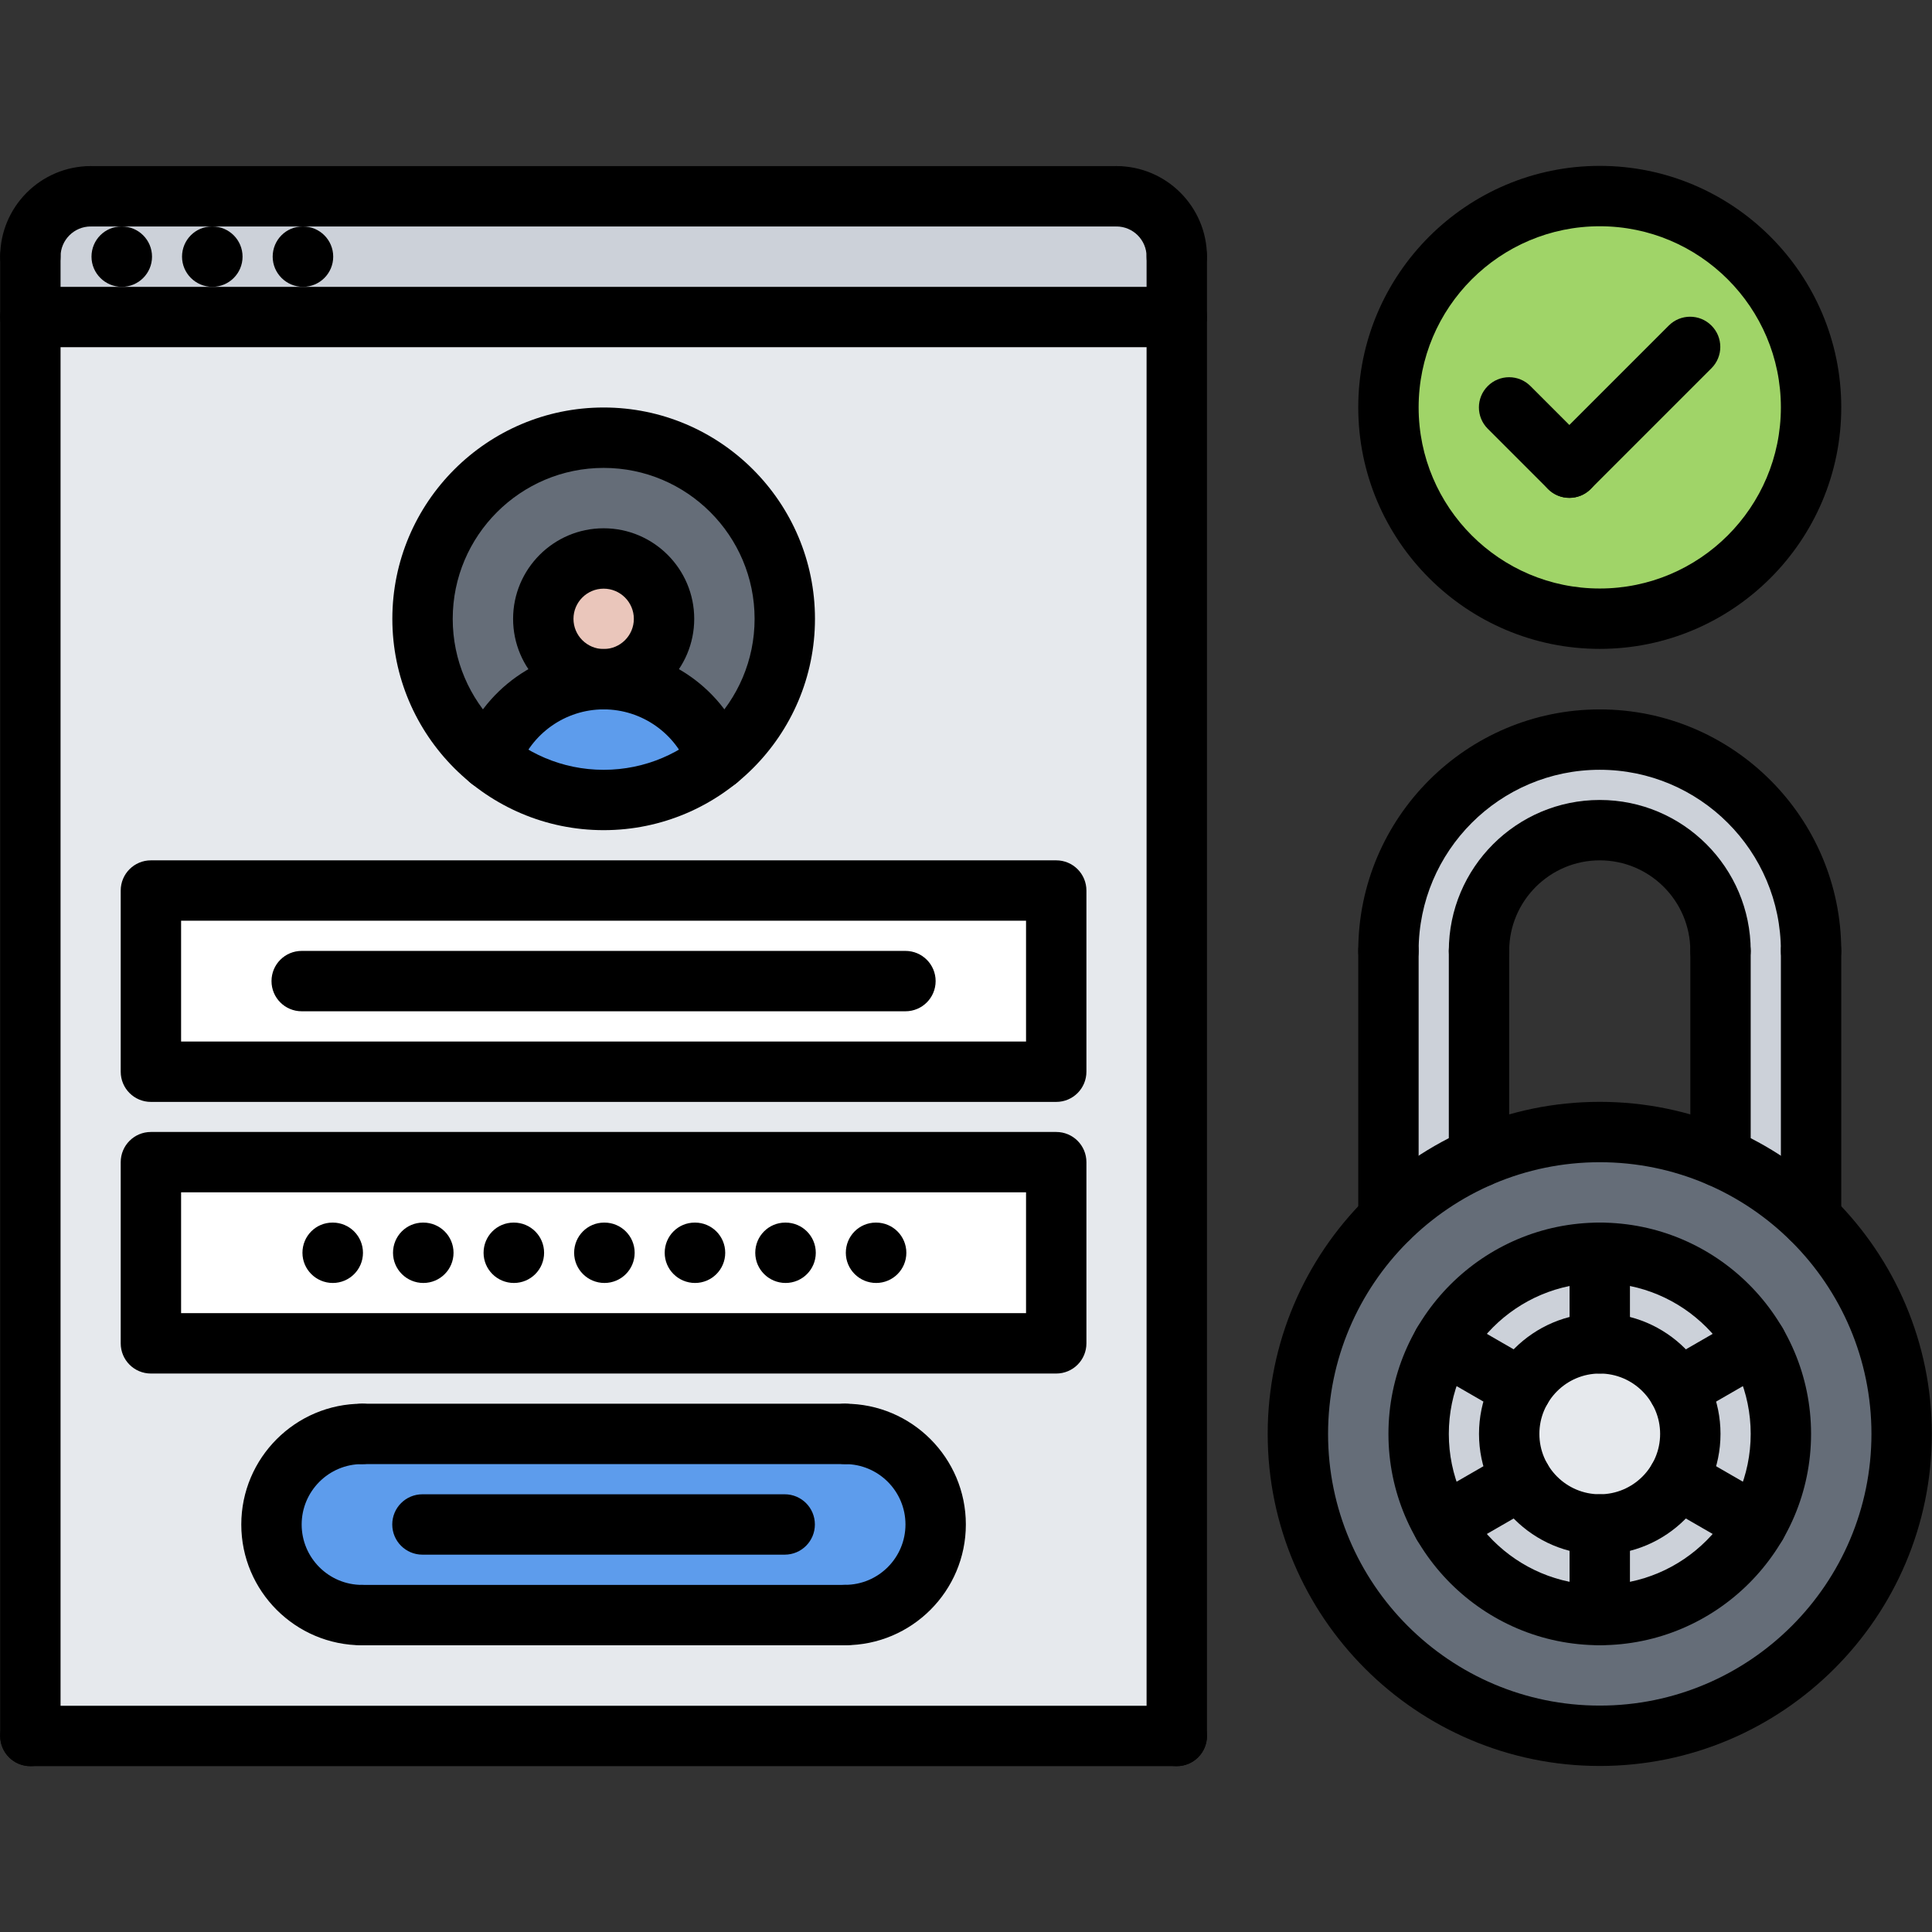 <svg id="icons" enable-background="new 0 0 64 64" height="512" viewBox="0 0 64 64" width="512" xmlns="http://www.w3.org/2000/svg"><rect x="0" y="0" width="64" height="64" fill="#333333" stroke="none"/><g fill="#ccd1d9"><path d="m55.59 49 2.601 1.5c-1.04 1.79-2.98 3-5.2 3v-3c1.109 0 2.079-.6 2.599-1.5z"/><path d="m45.99 31.5c0-3.87 3.14-7 7-7 3.87 0 7 3.13 7 7v8.86c-.86-.851-1.87-1.54-3-2.03v-6.83c0-2.21-1.79-4-4-4-2.2 0-4 1.79-4 4v6.83.01c-1.12.49-2.141 1.18-3 2.021z"/><path d="m52.99 50.5v3c-2.221 0-4.16-1.21-5.19-3l2.59-1.5c.52.9 1.49 1.5 2.6 1.5z"/></g><path d="m11.99 47.5h16 .01c1.65 0 3 1.34 3 3s-1.35 3-3 3h-.01-16c-1.65 0-3-1.34-3-3s1.35-3 3-3z" fill="#5d9cec"/><path d="m55.59 46c.25.44.4.95.4 1.5s-.141 1.06-.4 1.5c-.52.9-1.49 1.5-2.6 1.5s-2.08-.6-2.601-1.5c-.25-.44-.399-.95-.399-1.5s.149-1.06.399-1.5h.011c.51-.9 1.479-1.5 2.59-1.5 1.11 0 2.08.6 2.6 1.5z" fill="#e6e9ed"/><path d="m52.99 41.5c2.22 0 4.16 1.21 5.2 3l-2.6 1.5c-.52-.9-1.49-1.5-2.6-1.5z" fill="#ccd1d9"/><path d="m52.99 6.49c3.87 0 7 3.14 7 7 0 3.87-3.13 7-7 7-3.86 0-7-3.13-7-7 0-3.86 3.14-7 7-7z" fill="#a0d468"/><path d="m20 22.5c1.74 0 3.22 1.11 3.77 2.67-1.03.83-2.34 1.33-3.77 1.33s-2.75-.5-3.78-1.34c.56-1.55 2.03-2.66 3.78-2.66z" fill="#5d9cec"/><path d="m18 20.5c0 1.1.89 2 2 2-1.75 0-3.22 1.11-3.78 2.66-1.36-1.1-2.22-2.78-2.22-4.66 0-3.31 2.68-6 6-6 3.31 0 6 2.69 6 6 0 1.88-.87 3.57-2.23 4.67-.55-1.56-2.03-2.67-3.77-2.67 1.1 0 2-.9 2-2s-.9-2-2-2c-1.11 0-2 .9-2 2z" fill="#656d78"/><path d="m52.99 41.5v3c-1.11 0-2.08.6-2.59 1.5h-.01l-2.59-1.5c1.03-1.79 2.97-3 5.19-3z" fill="#ccd1d9"/><path d="m22 20.5c0 1.1-.9 2-2 2-1.11 0-2-.9-2-2s.89-2 2-2c1.1 0 2 .9 2 2z" fill="#eac6bb"/><path d="m49.99 47.5c0 .55.149 1.06.399 1.5l-2.59 1.5c-.52-.88-.81-1.91-.81-3 0-1.1.29-2.12.81-3l2.59 1.5c-.249.44-.399.95-.399 1.5z" fill="#ccd1d9"/><path d="m58.19 44.5c.51.88.8 1.91.8 3 0 1.1-.29 2.12-.8 3l-2.6-1.5c.26-.44.4-.95.4-1.5s-.15-1.06-.4-1.5z" fill="#ccd1d9"/><path d="m20 26.5c1.43 0 2.74-.5 3.77-1.33 1.36-1.1 2.23-2.79 2.23-4.67 0-3.31-2.69-6-6-6-3.32 0-6 2.69-6 6 0 1.88.86 3.56 2.22 4.66 1.03.84 2.35 1.34 3.78 1.34zm8 21h-.01-16c-1.65 0-3 1.34-3 3s1.35 3 3 3h16 .01c1.65 0 3-1.34 3-3s-1.35-3-3-3zm-23-3h29.99v-6h-29.99zm29.99-9v-6h-29.99v6zm3.99-25v47.01h-37.97v-47.01z" fill="#e6e9ed"/><path d="m59.99 40.36c1.85 1.819 3 4.35 3 7.14 0 5.52-4.471 10-10 10-5.521 0-10-4.48-10-10 0-2.79 1.149-5.32 3-7.14.859-.841 1.88-1.53 3-2.021 1.22-.54 2.58-.84 4-.84s2.779.3 4 .83c1.13.491 2.14 1.181 3 2.031zm-1 7.14c0-1.09-.29-2.12-.8-3-1.04-1.79-2.98-3-5.2-3-2.221 0-4.16 1.21-5.19 3-.52.88-.81 1.9-.81 3 0 1.09.29 2.12.81 3 1.03 1.79 2.97 3 5.19 3s4.16-1.21 5.2-3c.51-.88.8-1.9.8-3z" fill="#656d78"/><path d="m5.005 29.5h29.99v6h-29.99z" fill="#fff"/><path d="m5.005 38.5h29.99v6h-29.99z" fill="#fff"/><path d="m38.98 8.5v2h-37.97v-2c0-1.1.891-2 2-2h33.97c1.11 0 2 .9 2 2z" fill="#ccd1d9"/><path d="m1.006 9.502c-.553 0-1-.448-1-1 0-1.654 1.346-3 3-3 .553 0 1 .448 1 1s-.447 1-1 1c-.552 0-1 .449-1 1 0 .553-.447 1-1 1z"/><path d="m38.982 9.502c-.553 0-1-.448-1-1 0-.551-.448-1-1-1-.553 0-1-.448-1-1s.447-1 1-1c1.654 0 3 1.346 3 3 0 .553-.447 1-1 1z"/><path d="m36.982 7.502h-33.976c-.553 0-1-.448-1-1s.447-1 1-1h33.977c.553 0 1 .448 1 1s-.448 1-1.001 1z"/><path d="m4.036 9.502c-.553 0-1.005-.448-1.005-1s.442-1 .994-1h.011c.552 0 1 .448 1 1s-.448 1-1 1z"/><path d="m7.035 9.502c-.553 0-1.005-.448-1.005-1s.442-1 .994-1h.011c.552 0 1 .448 1 1s-.448 1-1 1z"/><path d="m10.038 9.502c-.553 0-1.005-.448-1.005-1s.442-1 .994-1h.011c.552 0 1 .448 1 1s-.448 1-1 1z"/><path d="m1.006 58.506c-.553 0-1-.447-1-1v-49.004c0-.552.447-1 1-1s1 .448 1 1v49.003c0 .554-.447 1.001-1 1.001z"/><path d="m38.982 58.506c-.553 0-1-.447-1-1v-49.004c0-.552.447-1 1-1s1 .448 1 1v49.003c0 .554-.447 1.001-1 1.001z"/><path d="m38.982 11.502h-37.976c-.553 0-1-.448-1-1s.447-1 1-1h37.977c.553 0 1 .448 1 1s-.448 1-1.001 1z"/><path d="m38.982 58.506h-37.976c-.553 0-1-.447-1-1s.447-1 1-1h37.977c.553 0 1 .447 1 1s-.448 1-1.001 1z"/><path d="m34.989 36.502h-29.99c-.553 0-1-.447-1-1v-6.002c0-.552.447-1 1-1h29.99c.553 0 1 .448 1 1v6.001c0 .554-.447 1.001-1 1.001zm-28.99-2h27.99v-4.002h-27.99z"/><path d="m34.989 45.5h-29.99c-.553 0-1-.447-1-1v-6.002c0-.553.447-1 1-1h29.99c.553 0 1 .447 1 1v6.002c0 .553-.447 1-1 1zm-28.99-2h27.99v-4.002h-27.99z"/><path d="m29.994 33.5h-20c-.553 0-1-.447-1-1s.447-1 1-1h20c.553 0 1 .448 1 1s-.447 1-1 1z"/><path d="m11.024 42.5c-.553 0-1.005-.447-1.005-1s.442-1 .994-1h.011c.552 0 1 .447 1 1s-.448 1-1 1z"/><path d="m14.024 42.5c-.553 0-1.005-.447-1.005-1s.442-1 .994-1h.011c.552 0 1 .447 1 1s-.448 1-1 1z"/><path d="m17.024 42.5c-.553 0-1.005-.447-1.005-1s.442-1 .994-1h.011c.552 0 1 .447 1 1s-.448 1-1 1z"/><path d="m20.024 42.5c-.553 0-1.005-.447-1.005-1s.442-1 .994-1h.011c.552 0 1 .447 1 1s-.448 1-1 1z"/><path d="m23.024 42.5c-.553 0-1.005-.447-1.005-1s.442-1 .994-1h.011c.552 0 1 .447 1 1s-.448 1-1 1z"/><path d="m26.024 42.5c-.553 0-1.005-.447-1.005-1s.442-1 .994-1h.011c.552 0 1 .447 1 1s-.448 1-1 1z"/><path d="m29.024 42.5c-.553 0-1.005-.447-1.005-1s.442-1 .994-1h.011c.552 0 1 .447 1 1s-.448 1-1 1z"/><path d="m11.994 54.502c-2.206 0-4.001-1.794-4.001-4 0-2.207 1.795-4.002 4.001-4.002.553 0 1 .447 1 1s-.447 1-1 1c-1.104 0-2.001.898-2.001 2.002 0 1.103.897 2 2.001 2 .553 0 1 .447 1 1s-.447 1-1 1z"/><path d="m27.995 54.5c-.553 0-1-.447-1-1s.447-1 1-1c1.103 0 2-.897 2-2s-.897-2-2-2c-.553 0-1-.447-1-1s.447-1 1-1c2.206 0 4 1.794 4 4s-1.794 4-4 4z"/><path d="m27.994 48.5h-16c-.553 0-1-.447-1-1s.447-1 1-1h16c.553 0 1 .447 1 1s-.447 1-1 1z"/><path d="m25.994 51.5h-12c-.553 0-1-.447-1-1s.447-1 1-1h12c.553 0 1 .447 1 1s-.447 1-1 1z"/><path d="m27.994 54.502h-16c-.553 0-1-.447-1-1s.447-1 1-1h16c.553 0 1 .447 1 1s-.447 1-1 1z"/><path d="m19.997 27.5c-3.859 0-7-3.141-7-7.001s3.141-7 7-7 7 3.14 7 7c0 3.861-3.141 7.001-7 7.001zm0-12c-2.757 0-5 2.243-5 5s2.243 5.001 5 5.001 5-2.244 5-5.001-2.243-5-5-5z"/><path d="m19.997 23.5c-1.654 0-3-1.346-3-3s1.346-3 3-3 3 1.346 3 3-1.346 3-3 3zm0-4c-.552 0-1 .449-1 1s.448 1 1 1 1-.449 1-1-.448-1-1-1z"/><path d="m16.225 26.166c-.11 0-.224-.019-.334-.058-.521-.185-.793-.756-.608-1.277.705-1.993 2.6-3.332 4.714-3.332 2.115 0 4.01 1.339 4.714 3.333.185.521-.089 1.092-.609 1.276-.522.186-1.092-.089-1.275-.609-.423-1.196-1.56-2-2.829-2s-2.405.804-2.829 2c-.147.411-.532.667-.944.667z"/><path d="m52.994 58.5c-6.065 0-11-4.935-11-11s4.935-11 11-11 11 4.935 11 11-4.934 11-11 11zm0-20c-4.963 0-9 4.037-9 9s4.037 9 9 9 9-4.037 9-9-4.037-9-9-9z"/><path d="m59.994 32.5c-.553 0-1-.448-1-1 0-3.309-2.691-6-6-6s-6 2.691-6 6c0 .552-.447 1-1 1s-1-.448-1-1c0-4.411 3.589-8 8-8s8 3.589 8 8c0 .552-.447 1-1 1z"/><path d="m56.994 32.5c-.553 0-1-.448-1-1 0-1.654-1.346-3-3-3s-3 1.346-3 3c0 .552-.447 1-1 1s-1-.448-1-1c0-2.757 2.243-5 5-5s5 2.243 5 5c0 .552-.447 1-1 1z"/><path d="m48.994 39.332c-.553 0-1-.447-1-1v-6.832c0-.552.447-1 1-1s1 .448 1 1v6.833c0 .552-.447.999-1 .999z"/><path d="m45.994 41.361c-.553 0-1-.447-1-1v-8.861c0-.552.447-1 1-1s1 .448 1 1v8.862c0 .552-.447.999-1 .999z"/><path d="m56.994 39.332c-.553 0-1-.447-1-1v-6.832c0-.552.447-1 1-1s1 .448 1 1v6.833c0 .552-.447.999-1 .999z"/><path d="m59.994 41.361c-.553 0-1-.447-1-1v-8.861c0-.552.447-1 1-1s1 .448 1 1v8.862c0 .552-.447.999-1 .999z"/><path d="m52.994 54.5c-3.859 0-7-3.141-7-7s3.141-7 7-7 7 3.141 7 7-3.14 7-7 7zm0-12c-2.757 0-5 2.243-5 5s2.243 5 5 5 5-2.243 5-5-2.243-5-5-5z"/><path d="m52.994 51.5c-2.206 0-4-1.794-4-4s1.794-4 4-4 4 1.794 4 4-1.794 4-4 4zm0-6c-1.103 0-2 .897-2 2s.897 2 2 2 2-.897 2-2-.897-2-2-2z"/><path d="m52.994 45.5c-.553 0-1-.447-1-1v-3c0-.553.447-1 1-1s1 .447 1 1v3c0 .553-.447 1-1 1z"/><path d="m52.994 54.5c-.553 0-1-.447-1-1v-3c0-.553.447-1 1-1s1 .447 1 1v3c0 .553-.447 1-1 1z"/><path d="m50.396 47c-.17 0-.342-.043-.499-.134l-2.599-1.5c-.479-.276-.643-.888-.366-1.366s.889-.643 1.366-.366l2.599 1.5c.479.276.643.888.366 1.366-.186.32-.522.5-.867.5z"/><path d="m58.189 51.5c-.17 0-.342-.043-.499-.134l-2.599-1.5c-.479-.276-.643-.888-.366-1.366.276-.478.888-.643 1.366-.366l2.599 1.5c.479.276.643.888.366 1.366-.185.32-.521.5-.867.5z"/><path d="m47.799 51.5c-.346 0-.682-.18-.867-.5-.276-.479-.112-1.09.366-1.366l2.599-1.5c.477-.276 1.089-.111 1.366.366.276.479.112 1.09-.366 1.366l-2.599 1.5c-.157.091-.329.134-.499.134z"/><path d="m55.593 47c-.346 0-.682-.18-.867-.5-.276-.479-.112-1.09.366-1.366l2.599-1.5c.477-.276 1.089-.112 1.366.366.276.479.112 1.09-.366 1.366l-2.599 1.5c-.157.091-.329.134-.499.134z"/><path d="m52.994 21.495c-4.411 0-8-3.589-8-8s3.589-8 8-8 8 3.589 8 8-3.589 8-8 8zm0-14c-3.309 0-6 2.691-6 6s2.691 6 6 6 6-2.691 6-6-2.691-6-6-6z"/><path d="m51.987 16.492c-.256 0-.512-.098-.707-.293l-1.996-1.996c-.391-.391-.391-1.023 0-1.414s1.023-.391 1.414 0l1.996 1.996c.391.391.391 1.023 0 1.414-.195.195-.451.293-.707.293z"/><path d="m51.987 16.492c-.256 0-.512-.098-.707-.293-.391-.391-.391-1.023 0-1.414l4-4c.391-.391 1.023-.391 1.414 0s.391 1.023 0 1.414l-4 4c-.195.195-.451.293-.707.293z"/></svg>